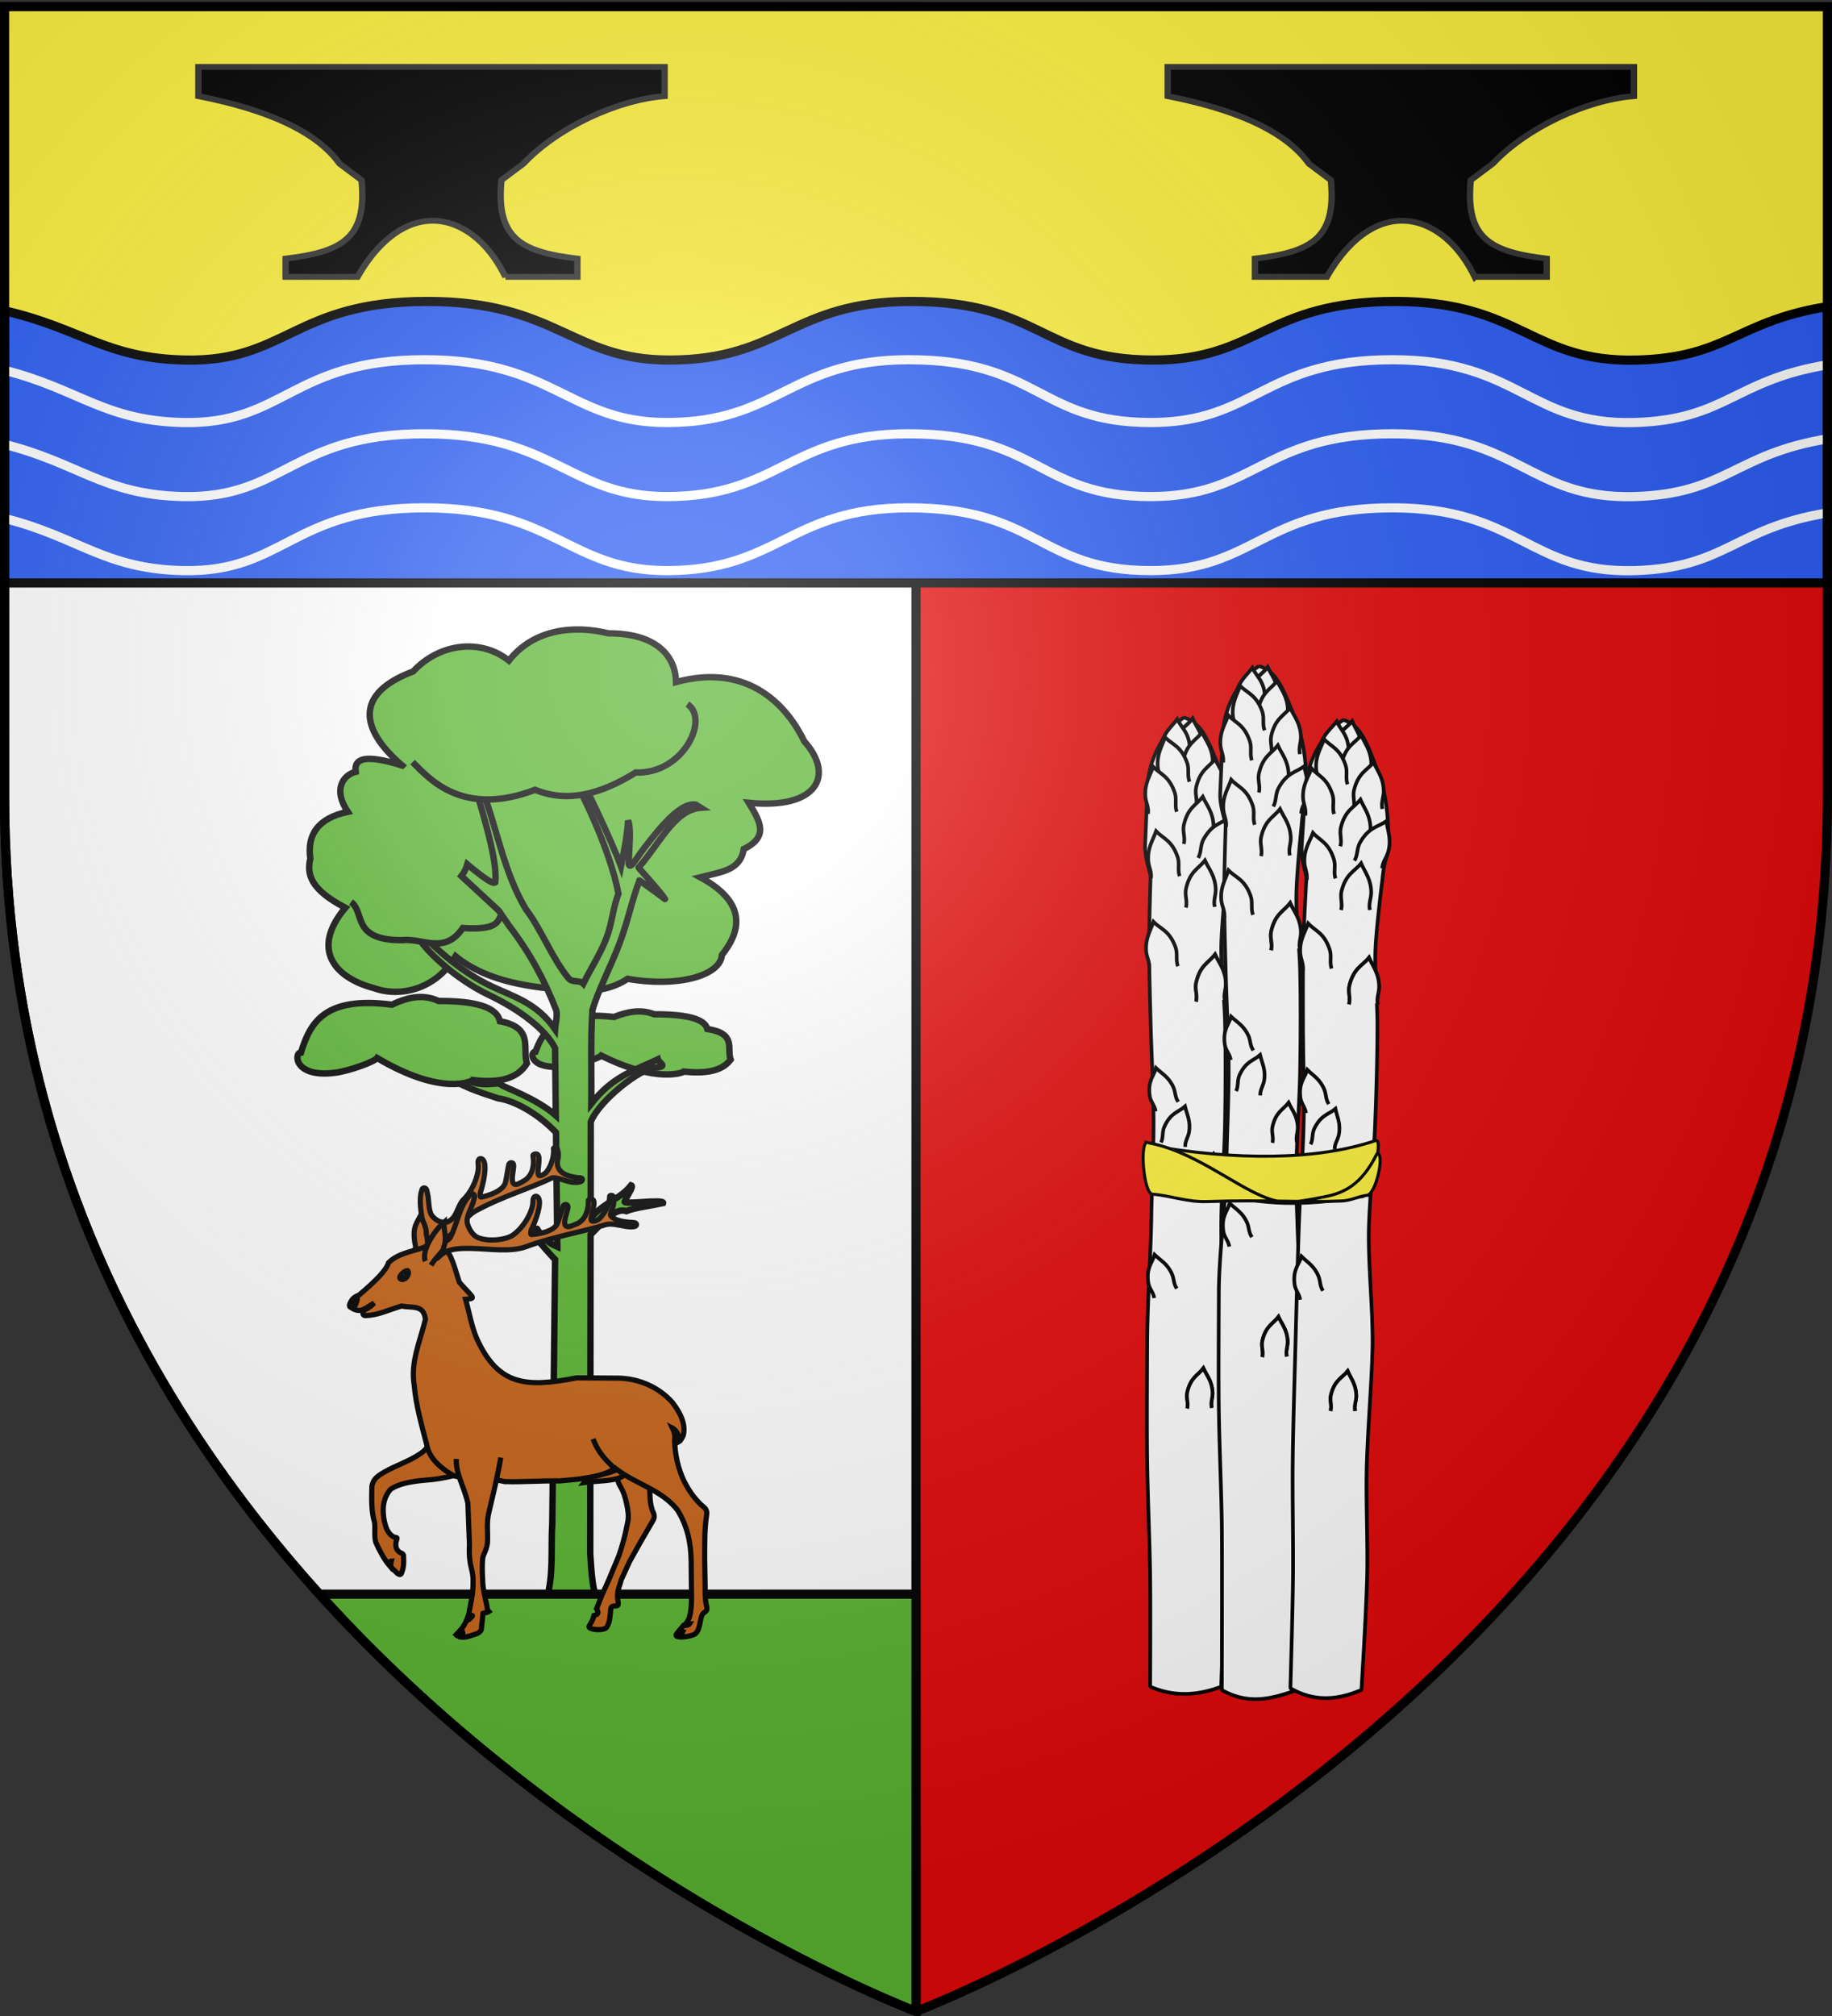 <svg xmlns="http://www.w3.org/2000/svg" xmlns:xlink="http://www.w3.org/1999/xlink" width="600" height="660" style="display:inline" version="1.0"><rect width="100%" height="100%" fill="#333333" stroke="none"/><desc>Flag of Canton of Valais (Wallis)</desc><defs><g id="c"><path id="b" d="M0 0v1h.5z" transform="rotate(18 3.157 -.5)"/><use xlink:href="#b" width="810" height="540" transform="scale(-1 1)"/></g><g id="d"><use xlink:href="#c" width="810" height="540" transform="rotate(72)"/><use xlink:href="#c" width="810" height="540" transform="rotate(144)"/></g><radialGradient xlink:href="#a" id="e" cx="221.445" cy="226.331" r="300" fx="221.445" fy="226.331" gradientTransform="matrix(1.353 0 0 1.349 -77.63 -85.747)" gradientUnits="userSpaceOnUse"/><linearGradient id="a"><stop offset="0" style="stop-color:white;stop-opacity:.314"/><stop offset=".19" style="stop-color:white;stop-opacity:.251"/><stop offset=".6" style="stop-color:#6b6b6b;stop-opacity:.125"/><stop offset="1" style="stop-color:black;stop-opacity:.125"/></linearGradient></defs><g style="display:inline"><path d="M300 658.5s298.5-112.32 298.5-397.772V2.176H1.5v258.552C1.5 546.18 300 658.5 300 658.5" style="opacity:1;fill:#e20909;fill-opacity:1;fill-rule:evenodd;stroke:none;stroke-width:1px;stroke-linecap:butt;stroke-linejoin:miter;stroke-opacity:1;display:inline"/><path d="M123.185 401.889h353.63" style="fill:#fff;fill-opacity:.75;fill-rule:evenodd;stroke:none;stroke-width:3;stroke-linecap:butt;stroke-linejoin:miter;stroke-miterlimit:4;stroke-dasharray:none;stroke-opacity:1;display:inline"/><path d="M300 658.5V2.176H1.5v258.552C1.5 546.18 300 658.5 300 658.5z" style="opacity:1;fill:#fff;fill-opacity:1;fill-rule:evenodd;stroke:#000;stroke-width:3;stroke-linecap:butt;stroke-linejoin:miter;stroke-miterlimit:4;stroke-dasharray:none;stroke-opacity:1;display:inline"/><path d="M1.5 2.188v188.656h597V2.188z" style="opacity:1;fill:#fcef3c;fill-opacity:1;fill-rule:evenodd;stroke:none;stroke-width:3;stroke-linecap:butt;stroke-linejoin:miter;stroke-miterlimit:4;stroke-dasharray:none;stroke-opacity:1;display:inline"/><g style="stroke:#313131;stroke-opacity:1;stroke-width:2;stroke-miterlimit:4;stroke-dasharray:none"><g style="stroke:#313131;stroke-opacity:1;stroke-width:3.303;stroke-miterlimit:4;stroke-dasharray:none"><path d="M177.941 424.957H215.1v-10.321c-29.26-3.828-42.179-11.531-39.222-44.383l11.354-9.29c17.29-20.09 47.764-35.964 72.918-38.19V306.26H19.34v16.515c23.07 5.005 57.883 15.093 72.919 38.19l11.354 9.289c2.956 32.852-9.962 40.555-39.222 44.383v10.321h37.157c6.724-12.907 14.535-21.813 22.683-26.875 10.74-6.673 22.067-6.326 32.26 0 8.174 5.071 15.619 13.864 21.45 26.875z" style="fill:#000;fill-opacity:1;fill-rule:evenodd;stroke:#313131;stroke-width:3.303;stroke-linecap:butt;stroke-linejoin:miter;stroke-miterlimit:4;stroke-opacity:1;stroke-dasharray:none" transform="matrix(.634 0 0 .579 52.72 -155.41)"/></g><g style="stroke:#313131;stroke-opacity:1;stroke-width:3.303;stroke-miterlimit:4;stroke-dasharray:none"><path d="M192.971 424.957h37.158v-10.321c-29.26-3.828-42.179-11.531-39.222-44.383l11.354-9.29c17.29-20.09 47.764-35.964 72.918-38.19V306.26H34.37v16.515c23.07 5.005 57.883 15.093 72.919 38.19l11.354 9.289c2.956 32.852-9.962 40.555-39.222 44.383v10.321h37.157c6.724-12.907 14.535-21.813 22.683-26.875 10.74-6.673 22.067-6.326 32.26 0 8.174 5.071 15.619 13.864 21.45 26.875z" style="fill:#000;fill-opacity:1;fill-rule:evenodd;stroke:#313131;stroke-width:3.303;stroke-linecap:butt;stroke-linejoin:miter;stroke-miterlimit:4;stroke-opacity:1;stroke-dasharray:none" transform="matrix(.634 0 0 .579 360.657 -155.41)"/></g></g><path d="M139.906 98.688c-43.553 0-46.136 19.868-79.281 19.187-26.006-.534-34.268-10.46-59.125-16.125v89.094h597v-90.469c-29.756 4.769-32.681 16.686-62.312 17.5-34.476.947-37.93-19.187-79.25-19.187-42.492-.001-44.975 19.187-79.282 19.187-36.646 0-36.754-19.188-79.25-19.187-38.986 0-42.603 19.187-79.25 19.187-31.967 0-36.867-19.188-79.25-19.187z" style="opacity:1;fill:#2b5df2;fill-opacity:1;fill-rule:evenodd;stroke:#000;stroke-width:3;stroke-linecap:butt;stroke-linejoin:miter;stroke-miterlimit:4;stroke-dasharray:none;stroke-opacity:1;display:inline"/><path d="M1.547 121.251c24.228 6.102 32.604 16.508 58.323 17.075 33.14.73 35.702-20.555 79.25-20.555 42.378 0 47.286 20.555 79.25 20.555 36.641 0 40.268-20.555 79.25-20.555 42.49 0 42.607 20.555 79.249 20.555 34.302 0 36.763-20.555 79.25-20.555 41.316 0 44.777 21.57 79.25 20.555 30.022-.884 32.6-13.98 63.485-18.948M.99 145.353c24.659 6.08 32.965 16.642 58.88 17.213 33.14.73 35.702-20.555 79.25-20.555 42.378 0 47.286 20.555 79.25 20.555 36.641 0 40.268-20.555 79.25-20.555 42.49 0 42.607 20.555 79.249 20.555 34.302 0 36.763-20.555 79.25-20.555 41.316 0 44.777 21.57 79.25 20.555 30.056-.885 32.605-14.01 63.59-18.965M1.232 169.653c24.472 6.09 32.808 16.584 58.638 17.153 33.14.73 35.702-20.555 79.25-20.555 42.378 0 47.286 20.555 79.25 20.555 36.641 0 40.268-20.555 79.25-20.555 42.49 0 42.607 20.555 79.249 20.555 34.302 0 36.763-20.555 79.25-20.555 41.316.001 44.777 21.57 79.25 20.555 29.857-.879 32.57-13.836 62.978-18.866" style="fill:none;fill-rule:evenodd;stroke:#fff;stroke-width:3;stroke-linecap:butt;stroke-linejoin:miter;stroke-miterlimit:4;stroke-dasharray:none;stroke-opacity:1"/></g><g style="display:inline"><g style="display:inline"><path d="M771.85 23.742c8.538 2.885 12.458 8.382 21.583 33.989 3.832 10.751 4.561 24.757 4.699 35.811.055 4.412-1.877 3.744-2.929 17.763 0 0-2.73 26.753-2.87 38.263-.148 12.168 1.742 28.345 2.05 40.51.43 17.011.32 39.71 0 56.724-.308 16.352-1.944 38.123-2.05 54.477-.131 20.022 1.64 46.7 1.64 66.722s-1.679 46.698-1.64 66.72c.033 17.333 1.622 40.42 1.64 57.751.019 18.68-1.64 62.244-1.64 62.244 0 .205-.06.39-.158.523a.48.48 0 0 1-.382.216c-12.639 4.657-25.278 5.355-37.916 0a.48.48 0 0 1-.382-.216.9.9 0 0 1-.158-.523s.233-42 0-59.997c-.246-19.015-1.394-44.352-1.64-63.367-.25-19.242-.057-44.902 0-64.146.061-20.929 1.982-48.835 2.289-69.762.23-15.77 1.284-36.788 1.23-52.56-.056-16.28-1.238-37.969-1.64-54.245-.317-12.825-.84-29.927-.82-42.756.016-11.144.82-37.14.82-37.14-1-4.694-3.26-10.997-3-17.2l1.36-32.265c.595-14.142 8.753-30.183 19.913-37.536z" style="fill:#fff;fill-opacity:1;stroke:#000;stroke-width:2;stroke-linejoin:bevel;stroke-miterlimit:4;stroke-dasharray:none;stroke-opacity:1" transform="matrix(.597 0 0 .597 -73.052 220.703)"/><path d="M769.496 110.782c-1.226-3.638.123-6.693-1.045-10.374-3.185-9.393-7.83-10.017-11.863-14.319-1.84 5.248-4.77 9.008-4.29 16.377.307 3.508 1.944 5.742 1.484 9.438v-.561M768.545 160.206c-1.3-3.612-.013-6.695-1.257-10.35-3.377-9.326-8.034-9.855-12.154-14.073-1.731 5.285-4.585 9.104-3.954 16.461.38 3.501 2.062 5.701 1.678 9.406l-.011-.561M766.257 50.234c.857-3.742-.791-6.647.005-10.426 2.23-9.664 6.79-10.749 10.374-15.431 2.354 5.038 5.645 8.487 5.904 15.866.044 3.522-1.362 5.908-.536 9.54l-.056-.559" style="fill:#fff;fill-rule:evenodd;stroke:#000;stroke-width:2;stroke-linecap:butt;stroke-linejoin:miter;stroke-miterlimit:4;stroke-dasharray:none;stroke-opacity:1" transform="matrix(.597 0 0 .597 -73.052 220.703)"/><path d="M766.257 50.234c.857-3.742-.791-6.647.005-10.426 2.23-9.664 6.79-10.749 10.374-15.431 2.354 5.038 5.645 8.487 5.904 15.866.044 3.522-1.362 5.908-.536 9.54l-.056-.559" style="fill:#fff;fill-rule:evenodd;stroke:#000;stroke-width:2;stroke-linecap:butt;stroke-linejoin:miter;stroke-miterlimit:4;stroke-dasharray:none;stroke-opacity:1" transform="matrix(.597 0 0 .597 -73.052 220.703)"/><path d="M773.098 52.114c-.077-3.838 2.128-6.347 2.118-10.209-.216-9.915-4.46-11.906-7.014-17.22-3.33 4.453-7.256 7.16-9.011 14.332-.76 3.439.13 6.06-1.418 9.448l.168-.535" style="fill:#fff;fill-rule:evenodd;stroke:#000;stroke-width:2;stroke-linecap:butt;stroke-linejoin:miter;stroke-miterlimit:4;stroke-dasharray:none;stroke-opacity:1" transform="matrix(.597 0 0 .597 -73.052 220.703)"/><path d="M771.416 57.774c.857-3.742-.791-6.647.004-10.426 2.231-9.664 6.791-10.75 10.374-15.432 2.354 5.039 5.646 8.487 5.904 15.867.044 3.522-1.361 5.907-.535 9.54l-.056-.559" style="fill:#fff;fill-rule:evenodd;stroke:#000;stroke-width:2;stroke-linecap:butt;stroke-linejoin:miter;stroke-miterlimit:4;stroke-dasharray:none;stroke-opacity:1" transform="matrix(.597 0 0 .597 -73.052 220.703)"/><path d="M774.894 59.015c-1.3-3.612-.013-6.694-1.257-10.35-3.376-9.325-8.034-9.855-12.154-14.073-1.731 5.285-4.585 9.104-3.954 16.462.38 3.501 2.062 5.7 1.678 9.406l-.011-.562" style="fill:#fff;fill-rule:evenodd;stroke:#000;stroke-width:2;stroke-linecap:butt;stroke-linejoin:miter;stroke-miterlimit:4;stroke-dasharray:none;stroke-opacity:1" transform="matrix(.597 0 0 .597 -73.052 220.703)"/><path d="M767.909 75.464c-1.226-3.637.123-6.693-1.046-10.373-3.184-9.393-7.83-10.018-11.862-14.32-1.84 5.249-4.77 9.009-4.291 16.378.308 3.508 1.945 5.741 1.485 9.438v-.561M778.559 72.456c.856-3.741-.791-6.647.004-10.426 2.231-9.663 6.79-10.749 10.374-15.431 2.354 5.038 5.646 8.487 5.904 15.867.044 3.521-1.362 5.907-.535 9.539l-.056-.558" style="fill:#fff;fill-rule:evenodd;stroke:#000;stroke-width:2;stroke-linecap:butt;stroke-linejoin:miter;stroke-miterlimit:4;stroke-dasharray:none;stroke-opacity:1" transform="matrix(.597 0 0 .597 -73.052 220.703)"/><path d="M771.813 93.091c.856-3.741-.791-6.647.004-10.426 2.231-9.663 6.79-10.749 10.374-15.431 2.354 5.038 5.646 8.487 5.904 15.867.044 3.521-1.362 5.907-.535 9.539l-.056-.559" style="fill:#fff;fill-rule:evenodd;stroke:#000;stroke-width:2;stroke-linecap:butt;stroke-linejoin:miter;stroke-miterlimit:4;stroke-dasharray:none;stroke-opacity:1" transform="matrix(.597 0 0 .597 -73.052 220.703)"/><path d="M779.707 100.784c1.835-3.372 1.032-6.614 2.818-10.038 4.757-8.703 9.44-8.517 14.155-12.058.907 5.487 3.145 9.696 1.402 16.872-.909 3.402-2.906 5.32-3.091 9.04l.097-.553M773.003 128.012c.857-3.742-.791-6.647.005-10.426 2.23-9.664 6.79-10.75 10.374-15.432 2.354 5.039 5.645 8.487 5.904 15.867.044 3.522-1.362 5.908-.536 9.54l-.056-.559M778.559 179.6c.856-3.743-.791-6.648.004-10.427 2.231-9.663 6.79-10.749 10.374-15.431 2.354 5.038 5.646 8.487 5.904 15.866.044 3.522-1.362 5.908-.535 9.54l-.056-.559" style="fill:#fff;fill-rule:evenodd;stroke:#000;stroke-width:2;stroke-linecap:butt;stroke-linejoin:miter;stroke-miterlimit:4;stroke-dasharray:none;stroke-opacity:1" transform="matrix(.597 0 0 .597 -73.052 220.703)"/><path d="M778.559 179.6c.856-3.743-.791-6.648.004-10.427 2.231-9.663 6.79-10.749 10.374-15.431 2.354 5.038 5.646 8.487 5.904 15.866.044 3.522-1.362 5.908-.535 9.54l-.056-.559M779.246 285.229c.73-3.19-.674-5.665.004-8.886 1.901-8.236 5.787-9.16 8.841-13.151 2.006 4.294 4.812 7.233 5.032 13.522.037 3.001-1.16 5.035-.457 8.13l-.047-.476M773.69 402.69c.73-3.19-.674-5.666.004-8.887 1.902-8.235 5.788-9.16 8.842-13.151 2.006 4.294 4.811 7.233 5.031 13.522.038 3.002-1.16 5.035-.456 8.13l-.048-.476" style="fill:#fff;fill-rule:evenodd;stroke:#000;stroke-width:2;stroke-linecap:butt;stroke-linejoin:miter;stroke-miterlimit:4;stroke-dasharray:none;stroke-opacity:1" transform="matrix(.597 0 0 .597 -73.052 220.703)"/><path d="M773.69 402.69c.73-3.19-.674-5.666.004-8.887 1.902-8.235 5.788-9.16 8.842-13.151 2.006 4.294 4.811 7.233 5.031 13.522.038 3.002-1.16 5.035-.456 8.13l-.048-.476M756.358 239.745c-.484-3.236-2.695-5.029-3.239-8.275-1.235-8.361 2.046-10.64 3.433-15.47 3.434 3.265 7.119 4.978 9.619 10.753 1.13 2.781.756 5.111 2.541 7.736l-.218-.425M755.564 342.126c-.484-3.236-2.695-5.029-3.239-8.275-1.235-8.361 2.046-10.64 3.433-15.47 3.435 3.265 7.12 4.978 9.62 10.753 1.13 2.78.756 5.111 2.54 7.736l-.217-.425M759.322 256.832c1.361-2.975.488-5.684 1.805-8.7 3.532-7.68 7.525-7.797 11.324-11.086 1.094 4.612 3.246 8.058 2.186 14.262-.572 2.946-2.157 4.694-2.096 7.868l.05-.475" style="fill:#fff;fill-rule:evenodd;stroke:#000;stroke-width:2;stroke-linecap:butt;stroke-linejoin:miter;stroke-miterlimit:4;stroke-dasharray:none;stroke-opacity:1" transform="matrix(.597 0 0 .597 -73.052 220.703)"/><path d="M771.85 23.742c8.538 2.885 12.458 8.382 21.583 33.989 3.832 10.751 4.561 24.757 4.699 35.811.055 4.412-1.877 3.744-2.929 17.763 0 0-2.73 26.753-2.87 38.263-.148 12.168 1.742 28.345 2.05 40.51.43 17.011.32 39.71 0 56.724-.308 16.352-1.944 38.123-2.05 54.477-.131 20.022 1.64 46.7 1.64 66.722s-1.679 46.698-1.64 66.72c.033 17.333 1.622 40.42 1.64 57.751.019 18.68-1.64 92.378-1.64 92.378 0 .205-.06.39-.158.524a.48.48 0 0 1-.382.216c-12.42 4.222-24.922 8.042-39.795 0a.48.48 0 0 1-.382-.216.9.9 0 0 1-.158-.524s.233-72.133 0-90.131c-.246-19.015-1.394-44.352-1.64-63.367-.25-19.242-.057-44.902 0-64.146.061-20.929 3.861-48.835 4.168-69.762.23-15.77 1.284-36.788 1.23-52.56-.056-16.28-1.238-37.969-1.64-54.245-.317-12.825-.84-29.927-.82-42.756.016-11.144.82-37.14.82-37.14-1-4.694-3.26-10.997-3-17.2l1.36-32.265c.595-14.142 8.753-30.183 19.913-37.536z" style="fill:#fff;fill-opacity:1;stroke:#000;stroke-width:2;stroke-linejoin:bevel;stroke-miterlimit:4;stroke-dasharray:none;stroke-opacity:1" transform="matrix(.597 0 0 .597 -48.462 203.868)"/><path d="M769.496 110.782c-1.226-3.638.123-6.693-1.045-10.374-3.185-9.393-7.83-10.017-11.863-14.319-1.84 5.248-4.77 9.008-4.29 16.377.307 3.508 1.944 5.742 1.484 9.438v-.561M768.545 160.206c-1.3-3.612-.013-6.695-1.257-10.35-3.377-9.326-8.034-9.855-12.154-14.073-1.731 5.285-4.585 9.104-3.954 16.461.38 3.501 2.062 5.701 1.678 9.406l-.011-.561M766.257 50.234c.857-3.742-.791-6.647.005-10.426 2.23-9.664 6.79-10.749 10.374-15.431 2.354 5.038 5.645 8.487 5.904 15.866.044 3.522-1.362 5.908-.536 9.54l-.056-.559" style="fill:#fff;fill-rule:evenodd;stroke:#000;stroke-width:2;stroke-linecap:butt;stroke-linejoin:miter;stroke-miterlimit:4;stroke-dasharray:none;stroke-opacity:1" transform="matrix(.597 0 0 .597 -48.462 203.868)"/><path d="M766.257 50.234c.857-3.742-.791-6.647.005-10.426 2.23-9.664 6.79-10.749 10.374-15.431 2.354 5.038 5.645 8.487 5.904 15.866.044 3.522-1.362 5.908-.536 9.54l-.056-.559" style="fill:#fff;fill-rule:evenodd;stroke:#000;stroke-width:2;stroke-linecap:butt;stroke-linejoin:miter;stroke-miterlimit:4;stroke-dasharray:none;stroke-opacity:1" transform="matrix(.597 0 0 .597 -48.462 203.868)"/><path d="M773.098 52.114c-.077-3.838 2.128-6.347 2.118-10.209-.216-9.915-4.46-11.906-7.014-17.22-3.33 4.453-7.256 7.16-9.011 14.332-.76 3.439.13 6.06-1.418 9.448l.168-.535" style="fill:#fff;fill-rule:evenodd;stroke:#000;stroke-width:2;stroke-linecap:butt;stroke-linejoin:miter;stroke-miterlimit:4;stroke-dasharray:none;stroke-opacity:1" transform="matrix(.597 0 0 .597 -48.462 203.868)"/><path d="M771.416 57.774c.857-3.742-.791-6.647.004-10.426 2.231-9.664 6.791-10.75 10.374-15.432 2.354 5.039 5.646 8.487 5.904 15.867.044 3.522-1.361 5.907-.535 9.54l-.056-.559" style="fill:#fff;fill-rule:evenodd;stroke:#000;stroke-width:2;stroke-linecap:butt;stroke-linejoin:miter;stroke-miterlimit:4;stroke-dasharray:none;stroke-opacity:1" transform="matrix(.597 0 0 .597 -48.462 203.868)"/><path d="M774.894 59.015c-1.3-3.612-.013-6.694-1.257-10.35-3.376-9.325-8.034-9.855-12.154-14.073-1.731 5.285-4.585 9.104-3.954 16.462.38 3.501 2.062 5.7 1.678 9.406l-.011-.562" style="fill:#fff;fill-rule:evenodd;stroke:#000;stroke-width:2;stroke-linecap:butt;stroke-linejoin:miter;stroke-miterlimit:4;stroke-dasharray:none;stroke-opacity:1" transform="matrix(.597 0 0 .597 -48.462 203.868)"/><path d="M767.909 75.464c-1.226-3.637.123-6.693-1.046-10.373-3.184-9.393-7.83-10.018-11.862-14.32-1.84 5.249-4.77 9.009-4.291 16.378.308 3.508 1.945 5.741 1.485 9.438v-.561M778.559 72.456c.856-3.741-.791-6.647.004-10.426 2.231-9.663 6.79-10.749 10.374-15.431 2.354 5.038 5.646 8.487 5.904 15.867.044 3.521-1.362 5.907-.535 9.539l-.056-.558" style="fill:#fff;fill-rule:evenodd;stroke:#000;stroke-width:2;stroke-linecap:butt;stroke-linejoin:miter;stroke-miterlimit:4;stroke-dasharray:none;stroke-opacity:1" transform="matrix(.597 0 0 .597 -48.462 203.868)"/><path d="M771.813 93.091c.856-3.741-.791-6.647.004-10.426 2.231-9.663 6.79-10.749 10.374-15.431 2.354 5.038 5.646 8.487 5.904 15.867.044 3.521-1.362 5.907-.535 9.539l-.056-.559" style="fill:#fff;fill-rule:evenodd;stroke:#000;stroke-width:2;stroke-linecap:butt;stroke-linejoin:miter;stroke-miterlimit:4;stroke-dasharray:none;stroke-opacity:1" transform="matrix(.597 0 0 .597 -48.462 203.868)"/><path d="M779.707 100.784c1.835-3.372 1.032-6.614 2.818-10.038 4.757-8.703 9.44-8.517 14.155-12.058.907 5.487 3.145 9.696 1.402 16.872-.909 3.402-2.906 5.32-3.091 9.04l.097-.553M773.003 128.012c.857-3.742-.791-6.647.005-10.426 2.23-9.664 6.79-10.75 10.374-15.432 2.354 5.039 5.645 8.487 5.904 15.867.044 3.522-1.362 5.908-.536 9.54l-.056-.559M778.559 179.6c.856-3.743-.791-6.648.004-10.427 2.231-9.663 6.79-10.749 10.374-15.431 2.354 5.038 5.646 8.487 5.904 15.866.044 3.522-1.362 5.908-.535 9.54l-.056-.559" style="fill:#fff;fill-rule:evenodd;stroke:#000;stroke-width:2;stroke-linecap:butt;stroke-linejoin:miter;stroke-miterlimit:4;stroke-dasharray:none;stroke-opacity:1" transform="matrix(.597 0 0 .597 -48.462 203.868)"/><path d="M778.559 179.6c.856-3.743-.791-6.648.004-10.427 2.231-9.663 6.79-10.749 10.374-15.431 2.354 5.038 5.646 8.487 5.904 15.866.044 3.522-1.362 5.908-.535 9.54l-.056-.559M779.246 285.229c.73-3.19-.674-5.665.004-8.886 1.901-8.236 5.787-9.16 8.841-13.151 2.006 4.294 4.812 7.233 5.032 13.522.037 3.001-1.16 5.035-.457 8.13l-.047-.476M773.69 402.69c.73-3.19-.674-5.666.004-8.887 1.902-8.235 5.788-9.16 8.842-13.151 2.006 4.294 4.811 7.233 5.031 13.522.038 3.002-1.16 5.035-.456 8.13l-.048-.476" style="fill:#fff;fill-rule:evenodd;stroke:#000;stroke-width:2;stroke-linecap:butt;stroke-linejoin:miter;stroke-miterlimit:4;stroke-dasharray:none;stroke-opacity:1" transform="matrix(.597 0 0 .597 -48.462 203.868)"/><path d="M773.69 402.69c.73-3.19-.674-5.666.004-8.887 1.902-8.235 5.788-9.16 8.842-13.151 2.006 4.294 4.811 7.233 5.031 13.522.038 3.002-1.16 5.035-.456 8.13l-.048-.476M756.358 239.745c-.484-3.236-2.695-5.029-3.239-8.275-1.235-8.361 2.046-10.64 3.433-15.47 3.434 3.265 7.119 4.978 9.619 10.753 1.13 2.781.756 5.111 2.541 7.736l-.218-.425M755.564 342.126c-.484-3.236-2.695-5.029-3.239-8.275-1.235-8.361 2.046-10.64 3.433-15.47 3.435 3.265 7.12 4.978 9.62 10.753 1.13 2.78.756 5.111 2.54 7.736l-.217-.425M759.322 256.832c1.361-2.975.488-5.684 1.805-8.7 3.532-7.68 7.525-7.797 11.324-11.086 1.094 4.612 3.246 8.058 2.186 14.262-.572 2.946-2.157 4.694-2.096 7.868l.05-.475" style="fill:#fff;fill-rule:evenodd;stroke:#000;stroke-width:2;stroke-linecap:butt;stroke-linejoin:miter;stroke-miterlimit:4;stroke-dasharray:none;stroke-opacity:1" transform="matrix(.597 0 0 .597 -48.462 203.868)"/><path d="M771.85 23.742c8.538 2.885 12.458 8.382 21.583 33.989 3.832 10.751 4.561 24.757 4.699 35.811.055 4.412-1.877 3.744-2.929 17.763 0 0-2.73 26.753-2.87 38.263-.148 12.168 1.742 28.345 2.05 40.51.43 17.011.32 39.71 0 56.724-.308 16.352-1.944 38.123-2.05 54.477-.131 20.022 3.518 46.654 3.518 66.676 0 20.023-1.678 46.699-1.64 66.721.033 17.332 1.623 40.419 1.64 57.75.02 18.68-1.64 62.245-1.64 62.245 0 .204-.06.39-.158.523a.48.48 0 0 1-.382.216c-12.503 5.62-25.11 6.92-37.915.045a.48.48 0 0 1-.382-.216.9.9 0 0 1-.158-.523s.233-42 0-59.997c-.246-19.015-1.394-44.352-1.64-63.367-.25-19.242-.057-44.902 0-64.146.061-20.929.103-48.835.41-69.762.23-15.77 1.284-36.788 1.23-52.56-.056-16.28-1.238-37.969-1.64-54.245-.317-12.825-.84-29.927-.82-42.756.016-11.144.82-37.14.82-37.14-1-4.694-3.26-10.997-3-17.2l1.36-32.265c.595-14.142 8.753-30.183 19.913-37.536z" style="fill:#fff;fill-opacity:1;stroke:#000;stroke-width:2;stroke-linejoin:bevel;stroke-miterlimit:4;stroke-dasharray:none;stroke-opacity:1" transform="matrix(.597 .014 -.014 .597 -20.47 210.686)"/><path d="M769.496 110.782c-1.226-3.638.123-6.693-1.045-10.374-3.185-9.393-7.83-10.017-11.863-14.319-1.84 5.248-4.77 9.008-4.29 16.377.307 3.508 1.944 5.742 1.484 9.438v-.561M768.545 160.206c-1.3-3.612-.013-6.695-1.257-10.35-3.377-9.326-8.034-9.855-12.154-14.073-1.731 5.285-4.585 9.104-3.954 16.461.38 3.501 2.062 5.701 1.678 9.406l-.011-.561M766.257 50.234c.857-3.742-.791-6.647.005-10.426 2.23-9.664 6.79-10.749 10.374-15.431 2.354 5.038 5.645 8.487 5.904 15.866.044 3.522-1.362 5.908-.536 9.54l-.056-.559" style="fill:#fff;fill-rule:evenodd;stroke:#000;stroke-width:2;stroke-linecap:butt;stroke-linejoin:miter;stroke-miterlimit:4;stroke-dasharray:none;stroke-opacity:1" transform="matrix(.597 .014 -.014 .597 -20.47 210.686)"/><path d="M766.257 50.234c.857-3.742-.791-6.647.005-10.426 2.23-9.664 6.79-10.749 10.374-15.431 2.354 5.038 5.645 8.487 5.904 15.866.044 3.522-1.362 5.908-.536 9.54l-.056-.559" style="fill:#fff;fill-rule:evenodd;stroke:#000;stroke-width:2;stroke-linecap:butt;stroke-linejoin:miter;stroke-miterlimit:4;stroke-dasharray:none;stroke-opacity:1" transform="matrix(.597 .014 -.014 .597 -20.47 210.686)"/><path d="M773.098 52.114c-.077-3.838 2.128-6.347 2.118-10.209-.216-9.915-4.46-11.906-7.014-17.22-3.33 4.453-7.256 7.16-9.011 14.332-.76 3.439.13 6.06-1.418 9.448l.168-.535" style="fill:#fff;fill-rule:evenodd;stroke:#000;stroke-width:2;stroke-linecap:butt;stroke-linejoin:miter;stroke-miterlimit:4;stroke-dasharray:none;stroke-opacity:1" transform="matrix(.597 .014 -.014 .597 -20.47 210.686)"/><path d="M771.416 57.774c.857-3.742-.791-6.647.004-10.426 2.231-9.664 6.791-10.75 10.374-15.432 2.354 5.039 5.646 8.487 5.904 15.867.044 3.522-1.361 5.907-.535 9.54l-.056-.559" style="fill:#fff;fill-rule:evenodd;stroke:#000;stroke-width:2;stroke-linecap:butt;stroke-linejoin:miter;stroke-miterlimit:4;stroke-dasharray:none;stroke-opacity:1" transform="matrix(.597 .014 -.014 .597 -20.47 210.686)"/><path d="M774.894 59.015c-1.3-3.612-.013-6.694-1.257-10.35-3.376-9.325-8.034-9.855-12.154-14.073-1.731 5.285-4.585 9.104-3.954 16.462.38 3.501 2.062 5.7 1.678 9.406l-.011-.562" style="fill:#fff;fill-rule:evenodd;stroke:#000;stroke-width:2;stroke-linecap:butt;stroke-linejoin:miter;stroke-miterlimit:4;stroke-dasharray:none;stroke-opacity:1" transform="matrix(.597 .014 -.014 .597 -20.47 210.686)"/><path d="M767.909 75.464c-1.226-3.637.123-6.693-1.046-10.373-3.184-9.393-7.83-10.018-11.862-14.32-1.84 5.249-4.77 9.009-4.291 16.378.308 3.508 1.945 5.741 1.485 9.438v-.561M778.559 72.456c.856-3.741-.791-6.647.004-10.426 2.231-9.663 6.79-10.749 10.374-15.431 2.354 5.038 5.646 8.487 5.904 15.867.044 3.521-1.362 5.907-.535 9.539l-.056-.558" style="fill:#fff;fill-rule:evenodd;stroke:#000;stroke-width:2;stroke-linecap:butt;stroke-linejoin:miter;stroke-miterlimit:4;stroke-dasharray:none;stroke-opacity:1" transform="matrix(.597 .014 -.014 .597 -20.47 210.686)"/><path d="M771.813 93.091c.856-3.741-.791-6.647.004-10.426 2.231-9.663 6.79-10.749 10.374-15.431 2.354 5.038 5.646 8.487 5.904 15.867.044 3.521-1.362 5.907-.535 9.539l-.056-.559" style="fill:#fff;fill-rule:evenodd;stroke:#000;stroke-width:2;stroke-linecap:butt;stroke-linejoin:miter;stroke-miterlimit:4;stroke-dasharray:none;stroke-opacity:1" transform="matrix(.597 .014 -.014 .597 -20.47 210.686)"/><path d="M779.707 100.784c1.835-3.372 1.032-6.614 2.818-10.038 4.757-8.703 9.44-8.517 14.155-12.058.907 5.487 3.145 9.696 1.402 16.872-.909 3.402-2.906 5.32-3.091 9.04l.097-.553M773.003 128.012c.857-3.742-.791-6.647.005-10.426 2.23-9.664 6.79-10.75 10.374-15.432 2.354 5.039 5.645 8.487 5.904 15.867.044 3.522-1.362 5.908-.536 9.54l-.056-.559M778.559 179.6c.856-3.743-.791-6.648.004-10.427 2.231-9.663 6.79-10.749 10.374-15.431 2.354 5.038 5.646 8.487 5.904 15.866.044 3.522-1.362 5.908-.535 9.54l-.056-.559" style="fill:#fff;fill-rule:evenodd;stroke:#000;stroke-width:2;stroke-linecap:butt;stroke-linejoin:miter;stroke-miterlimit:4;stroke-dasharray:none;stroke-opacity:1" transform="matrix(.597 .014 -.014 .597 -20.47 210.686)"/><path d="M778.559 179.6c.856-3.743-.791-6.648.004-10.427 2.231-9.663 6.79-10.749 10.374-15.431 2.354 5.038 5.646 8.487 5.904 15.866.044 3.522-1.362 5.908-.535 9.54l-.056-.559M779.246 285.229c.73-3.19-.674-5.665.004-8.886 1.901-8.236 5.787-9.16 8.841-13.151 2.006 4.294 4.812 7.233 5.032 13.522.037 3.001-1.16 5.035-.457 8.13l-.047-.476M773.69 402.69c.73-3.19-.674-5.666.004-8.887 1.902-8.235 5.788-9.16 8.842-13.151 2.006 4.294 4.811 7.233 5.031 13.522.038 3.002-1.16 5.035-.456 8.13l-.048-.476" style="fill:#fff;fill-rule:evenodd;stroke:#000;stroke-width:2;stroke-linecap:butt;stroke-linejoin:miter;stroke-miterlimit:4;stroke-dasharray:none;stroke-opacity:1" transform="matrix(.597 .014 -.014 .597 -20.47 210.686)"/><path d="M773.69 402.69c.73-3.19-.674-5.666.004-8.887 1.902-8.235 5.788-9.16 8.842-13.151 2.006 4.294 4.811 7.233 5.031 13.522.038 3.002-1.16 5.035-.456 8.13l-.048-.476M756.358 239.745c-.484-3.236-2.695-5.029-3.239-8.275-1.235-8.361 2.046-10.64 3.433-15.47 3.434 3.265 7.119 4.978 9.619 10.753 1.13 2.781.756 5.111 2.541 7.736l-.218-.425M755.564 342.126c-.484-3.236-2.695-5.029-3.239-8.275-1.235-8.361 2.046-10.64 3.433-15.47 3.435 3.265 7.12 4.978 9.62 10.753 1.13 2.78.756 5.111 2.54 7.736l-.217-.425M759.322 256.832c1.361-2.975.488-5.684 1.805-8.7 3.532-7.68 7.525-7.797 11.324-11.086 1.094 4.612 3.246 8.058 2.186 14.262-.572 2.946-2.157 4.694-2.096 7.868l.05-.475" style="fill:#fff;fill-rule:evenodd;stroke:#000;stroke-width:2;stroke-linecap:butt;stroke-linejoin:miter;stroke-miterlimit:4;stroke-dasharray:none;stroke-opacity:1" transform="matrix(.597 .014 -.014 .597 -20.47 210.686)"/></g><g style="fill:#fcef3c"><path d="M376.001 374.913c28.807 5.111 55.254 5.001 74.543-1.52 2.79-1.003-1.878 18.438-4.365 18.355-28.082 4.76-36.855.83-57.616-2.38-3.021-.057-15.468-15.986-12.562-14.455z" style="fill:#fcef3c;fill-opacity:1;fill-rule:evenodd;stroke:#000;stroke-width:1px;stroke-linecap:butt;stroke-linejoin:miter;stroke-opacity:1"/><path d="M376.001 374.119c14.385 2.552 27.5 13.413 37.577 17.574 6.138 2.535 9.057 2.33 20.295.102 6.168-1.222 11.95-3.722 17.068-14.037 2.79-1.003-.29 14.073-3.572 13.594-3.37.618-4.943 1.693-8.01 1.828-12.672.559-24.935-.469-44.061.192-6.485.224-11.871-1.95-17.846-2.417-3.021-.057-4.357-18.367-1.45-16.836z" style="fill:#fcef3c;fill-opacity:1;fill-rule:evenodd;stroke:#000;stroke-width:1px;stroke-linecap:butt;stroke-linejoin:miter;stroke-opacity:1"/></g><g style="display:inline;stroke:#000;stroke-opacity:1;stroke-width:1.959;stroke-miterlimit:4;stroke-dasharray:none;fill:#5ab532"><path d="M407.085 252.415c-12.967-11.076-14.638-22.02 3.303-28.73 8.333-8.923 20.993-9.965 29.264-3.315 7.611-9.674 19.813-10.914 30.395-8.335 13.905-.012 20.466 6.224 20.677 14.882 22.568-6.076 34.147 7.727 39.19 18.113 9.299 10.367 4.059 20.84-16.985 18.756 3.257 5.409 6.48 10.222-1.498 14.12-1.101 6.493-6.442 6.878-13.306 8.622 15.291 8.259 11.71 17.366 6.61 23.73-.44 6.366-13.556 9.99-28.815 7.281-4.479 3.045-10.697 4.387-19.255 3.435-8.754-.843-23.293-2.07-33.296-10.326-5.843 9.936-16.702 12.706-24.88 9.755-12.259-3.212-19.382-11.988-8.798-24.572-10.653-5.528-11.86-10.246-10.699-14.988-1.023-7.245 2.25-12.356 11.44-14.3-4.556-6.727-1.522-11.199 2.415-12.224-.556-4.084 2.784-5.488 14.238-1.904z" style="fill:#5ab532;fill-opacity:1;fill-rule:evenodd;stroke:#000;stroke-width:1.959;stroke-linecap:butt;stroke-linejoin:miter;stroke-miterlimit:4;stroke-dasharray:none;stroke-opacity:1" transform="matrix(1.072 0 0 1.072 -304.644 -19.96)"/><path d="M467.878 341.004c17.496 8.698 25.273 4.986 25.273 4.886 6.207.608 11.488.05 14.256-3.664-1.258-3.403 1.951-7.929-7.128-9.366-.81-3.224-6.758-4.51-16.2-4.479-4.105-1.617-8.21-.807-12.313.814-17.73-1.91-21.55 3.95-23.978 10.587-1.875 0-1.89 5.701 9.073 4.48 3.72-.415 10.368-2.444 11.017-3.258z" style="fill:#5ab532;fill-opacity:1;fill-rule:evenodd;stroke:#000;stroke-width:1.959;stroke-linecap:butt;stroke-linejoin:miter;stroke-opacity:1;stroke-miterlimit:4;stroke-dasharray:none" transform="matrix(1.072 0 0 1.072 -304.644 -19.96)"/><g style="fill:#5ab532;fill-opacity:1;stroke-width:3.832;stroke-miterlimit:4;stroke-dasharray:none;stroke:#000;stroke-opacity:1"><path d="M77.813 43.875c4.006 4.903 14.582 26.81 16.906 40.219-1.671 4.326-1.91 8.78-3.527 13.171-1.81 4.92-5.014 9.762-7.192 14.266-1.275-1.257-3.293-.218-4.48-1.624-4.906-5.814-8.39-15.068-13.114-21.188-6.94-11.694-8.895-25.413-13.281-36.125-.59-.803-1.438-1.068-2.25-1.375 2.533 8.582 7.033 23.047 6.219 29.375-.518.4-1.67.19-8.532-5.5-.38 1.316-.971 2.503-1.812 3.562l11.403 10.546 3.097 4.548c6.628 8.631 10.96 16.873 14.469 25.875.448 1.617-.21 3.87-.344 5.813-5.604-8.058-12.441-9.815-19.367-13.086-8.59-4.058-16.522-10.682-23.07-17.852-.003 1.952.253 1.99.656 2.844 1.551 3.284 10.71 12.482 21.67 17.694 9.092 4.323 17.235 10.43 20.111 16.18l.219 20.563c-6.046-5.371-15.967-8.617-16.656-9.375-4.64-1.904-5.133-10.64-7.5-12.781 1.311 6.045 2.24 11.143 3.906 12.563-4.01.282-8.021-1.15-12.032-3.688-.215.319-.377.65-.906.969 3.724 3.284 9.807 5.167 15.625 7.094 4.416.539 11.74 4.25 17.625 10.406l.406 34.937c-3.349-1.415-4.932-3.418-6.187-5.531-.076-.227-2.049.889-1.219 1.844 2.533 2.915 5.933 6.822 6.719 7.562l-.854 80.562c-.505 7.856.523 15.71-1.86 23.566l15.816-.094c-1.763-2.79-1.96-8.712-2.367-14.212l.02-15.358.089-82.057c3.376-3.314 7.429-8.432 10.906-7.188 2.606-1.074 7.508-1.649 11.25-2.469.517-1.403-12.86.72-11.684-.564.687-1.826 2.903-4.593 1.903-4.873-3.497 4.42-7.949 4.89-12.344 10.062l.031-29.469c2.86-6.819 15.232-16.214 19.469-16.5 4.555-.306 1.31-1.46 1.031-2.562-6.787 3.276-13.556 4.907-20.344 13.531.116-9.51-.26-19.02.344-28.531 1.707-5.99 5.609-13.268 8.355-20.584 2.483-6.614 3.78-13.26 6.02-19.01-.927-.765 9.272 6.684 7.719 5.594-.886-1.768-8.417-9.817-7.969-9.594 6.454-7.29 10.97-17.653 19-18.219l-1.562-.968c-4.826-.859-11.4 7.664-15.814 13.347-2.418 3.114-4.188 6.699-4.668 4.776.138-5.37.828-10.688-.174-13.248-.415 5.566-1.333 9.667-2.188 14-2.724-7.602-10.86-24.616-13.906-30.031-.737-1.31-3.525-1.372-3.781-1.813z" style="fill:#5ab532;fill-opacity:1;fill-rule:evenodd;stroke:#000;stroke-width:1.959;stroke-linecap:butt;stroke-linejoin:miter;stroke-miterlimit:4;stroke-dasharray:none;stroke-opacity:1" transform="matrix(1.072 0 0 1.072 100.995 202.482)"/></g><path d="M410.245 251.364c5.47 5.517 15.492 16.748 37.436 8.458 10.236 4.175 20.472 1.074 30.709-5.286 14.462.582 22.69-16.339 15.793-20.88M391.422 294.094c4.377 3.094-.022 11.685 15.62 11.65 6.219-.753 12.942 4.554 18.534-3.707 10.469.674 10.673-1.86 11.74-4.123M399.397 341.725c20.257 11.997 29.26 6.877 29.26 6.74 7.187.837 13.3.068 16.506-5.055-1.457-4.694 2.258-10.937-8.253-12.919-.938-4.447-7.824-6.221-18.757-6.178-4.751-2.23-9.503-1.114-14.255 1.123-20.527-2.635-24.95 5.448-27.76 14.604-2.171 0-2.189 7.863 10.504 6.178 4.308-.572 12.004-3.37 12.755-4.493z" style="fill:#5ab532;fill-opacity:1;fill-rule:evenodd;stroke:#000;stroke-width:1.959;stroke-linecap:butt;stroke-linejoin:miter;stroke-opacity:1;stroke-miterlimit:4;stroke-dasharray:none" transform="matrix(1.072 0 0 1.072 -304.644 -19.96)"/></g><path d="M104.625 521.906C190.909 617.444 300 658.5 300 658.5V521.906z" style="display:inline;opacity:1;fill:#5ab532;fill-opacity:1;fill-rule:evenodd;stroke:#000;stroke-width:3;stroke-linecap:butt;stroke-linejoin:miter;stroke-miterlimit:4;stroke-dasharray:none;stroke-opacity:1"/><g style="display:inline;stroke:#000;stroke-opacity:1;stroke-width:4.778;stroke-miterlimit:4;stroke-dasharray:none;fill:#c76418;fill-opacity:1"><g style="stroke:#000;stroke-width:4.778;stroke-miterlimit:4;stroke-dasharray:none;stroke-opacity:1;fill:#c76418;fill-opacity:1"><path d="M189.522 417.745c.655 6.726-.103 16.075 2.154 22.983.486 3.17 4.005 6.228 1.082 11.11l-11.62 19.996-9.878 17.67-7.808 17.056c-1.377 6.347-4.38 10.197-2.92 19.309 1.053 4.878-.79 4.356-2.896 4.601-4.29-.317-3.693 3.074-3.927 5.203-.646 5.61-.595 9.365-3.27 13.923-1.622 4.147-18.108 2.844-16.454-.712 2.23-3.74 3.425-5.369 4.479-9.765 1.7-.633 5.721-.82 2.395-6.108l4.786-12.314 6.416-14.156 9.34-22.354c2.998-8.621 5.587-18.05 7.374-27.166 1.622-6.995 1.642-9.583.584-16.416-1.378-7.157-2.766-13.748-6.743-20.42-3.63-5.629-5.094-19.647-11.444-19.62 12.524-2.528 27.082 10.987 38.35 17.172z" style="fill:#c76418;fill-opacity:1;fill-rule:evenodd;stroke:#000;stroke-width:4.778;stroke-miterlimit:4;stroke-dasharray:none;stroke-opacity:1;display:inline" transform="matrix(.356 0 0 .356 145.233 336.941)"/><path d="M165.073 400.113c-8.81 10.305-21.983 7.824-32.888 12.918-3.795 2.095 2.735-2.98-2.642 3.79 14.088-1.995 40.28-.465 38.125-12.095 2.685-3.82 2.905-4.613-2.595-4.613z" style="fill:#c76418;fill-opacity:1;fill-rule:evenodd;stroke:#000;stroke-width:4.778;stroke-linecap:butt;stroke-linejoin:miter;stroke-miterlimit:4;stroke-dasharray:none;stroke-opacity:1" transform="matrix(.356 0 0 .356 145.233 336.941)"/><path d="M9.448 410.429c-8.25 2.306-18.72 3.933-27.19 4.352-13.874 1.38-23.435 3.442-30.738 8.158-7.951 8.95-7.746 19.898-5.875 29.742 1.294 5.202 2.967 11.422 8.972 14.433 3.78.514 2.889.38 1.697 4.656-.892 6.102 2.182 8.82 4.616 9.876.73.404 1.74.495 2.308 2.042.376 7.007.324 11.782-2.106 17.15-1.267 1.513-2.254.077-3.421-.328l-5.955-5.724c-.315-2.853-.07-3.695.375-5.721-1.239.043-1.764 1.4-1.89 4.135-4.842-5.722-9.245-14.019-12.48-21.318-1.71-6.347-.296-11.768-1.11-18.359-3.166-10.277-2.724-21.756-2.465-33.175 1.215-6.426 4.214-8.898 11.84-13.29 8.926-5.207 22.488-9.9 31.09-15.676.706-.592 4.807-2.21 8.922-8.336z" style="fill:#c76418;fill-opacity:1;fill-rule:evenodd;stroke:#000;stroke-width:4.778;stroke-miterlimit:4;stroke-dasharray:none;stroke-opacity:1;display:inline" transform="matrix(.356 0 0 .356 145.233 336.941)"/><path d="M3.866 191.061c-9.29 4.736-18.585 10.005-21.882 18.988-.336.916-2.604 5.365-5.328 6.813-2.929 1.557-6.337.028-7.026-1.642-1.459-3.54-1.059-7.611 2.606-11.25 10.676-10.596 11.206-8.363 9.04-23.883-1.502-10.75-4.435-22.779-.964-32.744.701-2.015 3.807-2.02 4.481 1.137.187.875.264 1.884.552 2.847 1.577 5.28.321 16.574 4.998 21.264 4.651 4.664 8.317 5.323 12.765 4.809 9.337-3.201 8.984-13.404 14.887-20.267 7.06-6.652 12.009-17.215 13.57-25.508.533-2.833.67-5.401.363-7.458-.843-5.62 2.687-6.207 4.514-4.047 2.165 2.56 1.992 7.931 1.379 13.23-.759 6.561-2.707 13.378-3.696 16.442-.866 2.685-.047 4.766.378 4.681 8.288-1.663 19.824-5.834 22.304-12.871.87-2.472 3.008-16.746 3.297-17.327 1.066-2.146 3.652-1.734 4.225-.339.973 2.368-1.149 9.29-.962 14.076.127 3.242 1.146 5.466 4.512 4.541.987-.27 2.18-.814 3.618-1.684 1.783-1.08 3.478-1.797 4.785-2.927 3.619-3.128 5.124-6.63 5.907-10.231.788-3.62.842-7.342.118-11.226-.272-1.463 2.97-2.459 4.336-1.254 3.112 2.745-.556 14.336.598 18.304.832 2.86 5.66-.397 6.666-1.336 4.39-4.1 8.388-15.467 7.294-22.424-.143-.906 2.931-1.691 3.45.04.936 3.12 1.277 4.27 1.013 8.084-4.156 12.991 7.106 17.664 18.983 18.752 3.255-.338 4.06 1.888 2.413 3.068-1.56 1.119-3.509 1.223-7.459 1.098-6.236-.196-16.097-5.837-20.64-3.657-18.318 8.785-45.01 16.793-67.14 28.751-12.05 5.605-16.923 18.291-27.955 25.15z" style="fill:#c76418;fill-opacity:1;fill-rule:evenodd;stroke:#000;stroke-width:4.778;stroke-linecap:butt;stroke-linejoin:miter;stroke-miterlimit:4;stroke-dasharray:none;stroke-opacity:1" transform="matrix(.356 0 0 .356 145.233 336.941)"/><path d="M-24.861 203.615c-4.554-20.168-1.067-23.075 3.988-32.502 1.814 5.78 5.488 10.795 5.123 17.697 1.326 3.14 1.022 10.523 1.931 16.465" style="fill:#c76418;fill-opacity:1;fill-rule:evenodd;stroke:#000;stroke-width:4.778;stroke-linecap:butt;stroke-linejoin:miter;marker:none;marker-start:none;marker-mid:none;marker-end:none;stroke-miterlimit:4;stroke-dasharray:none;stroke-dashoffset:0;stroke-opacity:1;visibility:visible;display:inline;overflow:visible" transform="matrix(.356 0 0 .356 145.233 336.941)"/><path d="M9.339 410.573c-8.694-4.803-22.306-14.616-24.595-27.961l.012.02c-4.662-18.314-10.043-36.284-11.633-55.2-3.574-21.53 5.482-40.532 10.293-60.617-1.576-13.925-12.14-10.156-21.888-12.258-12.782 3.782-21.388 8.46-33.468 8.863-2.655-.04-3.034-3.603-.159-5.464 4.863-2.614 6.152-3.775 8.271-6.205-11.002 7.224-13.516 9.16-21.67 3.941-2.99-.973 1.332-9.028 7.823-11.204 15.908-13.438 24.991-22.802 27.145-29.724 8.47-8.548 21.309-10.271 32.218-13.94 11.952-8.406 17.755-.453 21.663 3.514 4.717 4.438 9.221 22.558 11.215 28.357 12.866 14.726 16.347 14.82 5.745 15.66 3.467 12.039 5.389 24.338 10.266 35.958 19.886 43.845 45.782 45.3 91.863 36.344 13.061 0 26.209.15 39.351.233 18.599.64 36.134 8.252 48.59 22.085 6.533 8.34 13.032 19.566 10.244 30.53-.86 1.879-2.352 4.96-3.67 5.685.466-6.457-3.774-11.15-6.306-12.452 2.126 4.483 2.627 7.787 1.945 11.395.484 13.058 3.209 25.984 8.914 37.758 5.11 9.76 8.976 14.86 15.06 21.044 3.327 2.928 6.196 4.265 5.627 9.226-2.18 14.005-1.835 28.284-1.866 42.422l.403 22.77c.078 6.18-.222 12.54 1.234 18.802 1.378 4.879-.758 5.095-2.947 6.967-3.567 4.23-1.945 12.653-6.652 18.267-1.339 1.808-8.137 3.44-13.073 3.554-.694-1.373.36-3.981.786-4.907-1.768-.308-2.68 2.414-3.407 4.792-2.296-.3-3.48-1.207-2.099-2.972l6.353-7.648c1.453.305 4.657.048 5.549-1.364-.916-.004-2.494.126-2.952-.835 1.042-1.595 2.576-3.795 2.932-5.777 1.376-5.123 1.712-10.964 1.79-16.253l-.33-34.414c-.222-16.96-3.512-32.847-12.576-47.296-14.748-19.095-39.28-24.039-57.49-38.703-8.165 6.458-21.297 8.306-32.404 9.967-6.41.92-11.965 1.134-18.268 1.879-16.968-.34-33.947 1.101-50.905.605-15.252-3.834-31.833-1.195-46.934-5.444z" style="fill:#c76418;fill-opacity:1;fill-rule:evenodd;stroke:#000;stroke-width:4.778;stroke-miterlimit:4;stroke-dasharray:none;stroke-opacity:1;display:inline" transform="matrix(.356 0 0 .356 145.233 336.941)"/><path d="M52.746 393.903c-2.774 16.519-6.85 33.037-10.752 49.556-2.676 10.09-.935 19.601-1.504 29.041-1.274 7.89-3.39 9.105-4.391 13.904-.569 5.772-.474 12.605-.068 19.438.159 9.029 2.27 16.34 3.974 24.72.323 1.544-.023 3.05 1.76 4.922-2.151 1.504-3.555.847-5.343 1.663l-1.621 15.137c-1.622 3.414-4.976 3.802-8.708 5.104-3.453 1.175-6.385 2.034-9.47 1.662.228-.657 1.668-2.841 1.19-4.317-1.215 1.721-2.781 4.313-3.467 3.506-1.082-.1-1.65-.266-2.743-1.354 3.977-4.246 6.684-6.46 9.526-13.052 2.706-.277 6.15-4.55 5.469-4.658-1.816 1.187-3.635 2.754-4.614 2.434l1.405-4.194c1.7-10.006 4.112-17.978 3.867-29.776.24-11.795-4.3-13.018-3.326-33.928-.546-12.572-.94-25.15-1.445-37.725C19.26 421.13 11.088 408.461 11.82 395.2" style="fill:#c76418;fill-opacity:1;fill-rule:evenodd;stroke:#000;stroke-width:4.778;stroke-miterlimit:4;stroke-dasharray:none;stroke-opacity:1;display:inline" transform="matrix(.356 0 0 .356 145.233 336.941)"/><path d="M-2.882 208.076c7.13-6.382 17.811-6.667 28.236-6.484 16.902.296 36.432 3.78 51.224-1.784 23.544-8.856 53.274-13.81 72.61-20.038 4.798-1.545 12.244.495 18.397 1.533 3.897.657 7.347.723 9.045-.174 1.791-.947 1.295-3.261-1.976-3.366-4.855-.156-17.436-1.15-20.768-6.352-1.118-1.745 1.766-6.385 2.348-9.191.777-3.743.595-4.93.09-8.146-.28-1.786-3.433-1.424-3.414-.507.144 7.041-5.354 17.763-10.259 21.231-1.124.795-6.347 3.37-6.785.424-.607-4.089 4.594-15.076 1.882-18.217-1.19-1.379-4.537-.831-4.465.656.192 3.947-.365 7.626-1.635 11.107-1.263 3.462-3.228 6.728-7.237 9.338-1.447.943-3.223 1.425-5.135 2.253-1.543.668-2.8 1.045-3.814 1.18-3.46.461-4.169-1.88-3.856-5.11.462-4.767 3.5-11.339 2.857-13.815-.38-1.46-2.886-2.219-4.233-.236-.364.537-4.413 14.39-5.61 16.722-3.407 6.637-15.401 9.21-23.839 9.738-.432.027-.963-2.146.259-4.69 1.394-2.902 4.246-9.393 5.885-15.791 1.323-5.167 2.221-10.465.422-13.295-1.518-2.388-5.095-2.282-5.02 3.4.027 2.08-.456 4.605-1.368 7.34-2.667 8.006-8.998 17.803-16.894 23.439-5.787 4.131-21.52 6.644-32.145 2.475-4.17-1.635-7.913-6.48-9.828-12.782-1.926-6.337 4.488-15.718 5.576-21.12.199-.985.605-1.912.85-2.772.888-3.105-1.856-4.558-3.422-3.109-7.745 7.167-10.806 19.164-14.53 29.36C5.189 196.011 5.77 193.79-8.633 198.13c-4.944 1.49-7.21 4.896-7.584 8.707-.177 1.798 2.114 4.748 5.43 4.75 3.086.001 7.178-2.861 7.905-3.512z" style="fill:#c76418;fill-opacity:1;fill-rule:evenodd;stroke:#000;stroke-width:4.778;stroke-linecap:butt;stroke-linejoin:miter;stroke-miterlimit:4;stroke-dasharray:none;stroke-opacity:1" transform="matrix(.356 0 0 .356 145.233 336.941)"/><g style="stroke:#000;stroke-width:4.461;stroke-miterlimit:4;stroke-dasharray:none;stroke-opacity:1;fill:#c76418;fill-opacity:1"><path d="M243.377 177.872c1.234-.376 3.889 1.706 4.219 5.383-.434 1.895-.162 3.421-2.619 3.928-2.742-.048-3.453-8.68-1.6-9.31z" style="fill:#c76418;fill-opacity:1;fill-rule:evenodd;stroke:#000;stroke-width:4.461;stroke-linecap:butt;stroke-linejoin:miter;marker:none;marker-start:none;marker-mid:none;marker-end:none;stroke-miterlimit:4;stroke-dasharray:none;stroke-dashoffset:0;stroke-opacity:1;visibility:visible;display:inline;overflow:visible" transform="rotate(54.622 -224.058 281.419)scale(.381)"/><path d="M244.022 180.615c1.68-.193 2.907 2.43 1.393 3.389-3.51.151-3.187-3.022-1.393-3.389z" style="fill:#c76418;fill-opacity:1;fill-rule:evenodd;stroke:#000;stroke-width:4.461;stroke-linecap:butt;stroke-linejoin:miter;marker:none;marker-start:none;marker-mid:none;marker-end:none;stroke-miterlimit:4;stroke-dasharray:none;stroke-dashoffset:0;stroke-opacity:1;visibility:visible;display:inline;overflow:visible" transform="rotate(54.622 -224.058 281.419)scale(.381)"/></g><path d="M-16.686 213.268c-3.765-9.114 7.765-27.535 17.204-35.693-.436 7.052 3.038 15.328-.24 22.693.133 3.974-6.226 7.79-11.722 16.817" style="fill:#c76418;fill-opacity:1;fill-rule:evenodd;stroke:#000;stroke-width:4.778;stroke-linecap:butt;stroke-linejoin:miter;marker:none;marker-start:none;marker-mid:none;marker-end:none;stroke-miterlimit:4;stroke-dasharray:none;stroke-dashoffset:0;stroke-opacity:1;visibility:visible;display:inline;overflow:visible" transform="matrix(.356 0 0 .356 145.233 336.941)"/><path d="M-85.793 254.534c.14-3.687 1.975-7.087 5.293-8.561 3.433.605-1.117 8.77-2.147 11.133-1.262-.263-1.938-2.051-3.146-2.572z" style="fill:#c76418;fill-opacity:1;fill-rule:evenodd;stroke:#000;stroke-width:4.778;stroke-linecap:butt;stroke-linejoin:miter;stroke-miterlimit:4;stroke-dasharray:none;stroke-opacity:1" transform="matrix(.356 0 0 .356 145.233 336.941)"/><path d="M158.137 404.6c-9.453-8.778-15.98-15.832-20.512-27.79" style="fill:#c76418;fill-rule:evenodd;stroke:#000;stroke-width:4.778;stroke-linecap:butt;stroke-linejoin:miter;stroke-miterlimit:4;stroke-dasharray:none;stroke-opacity:1;fill-opacity:1" transform="matrix(.356 0 0 .356 145.233 336.941)"/></g></g></g><path d="M300 658.5s298.5-112.32 298.5-397.772V2.176H1.5v258.552C1.5 546.18 300 658.5 300 658.5" style="opacity:1;fill:url(#e);fill-opacity:1;fill-rule:evenodd;stroke:none;stroke-width:1px;stroke-linecap:butt;stroke-linejoin:miter;stroke-opacity:1"/><path d="M300 658.5S1.5 546.18 1.5 260.728V2.176h597v258.552C598.5 546.18 300 658.5 300 658.5z" style="opacity:1;fill:none;fill-opacity:1;fill-rule:evenodd;stroke:#000;stroke-width:3;stroke-linecap:butt;stroke-linejoin:miter;stroke-miterlimit:4;stroke-dasharray:none;stroke-opacity:1"/></svg>